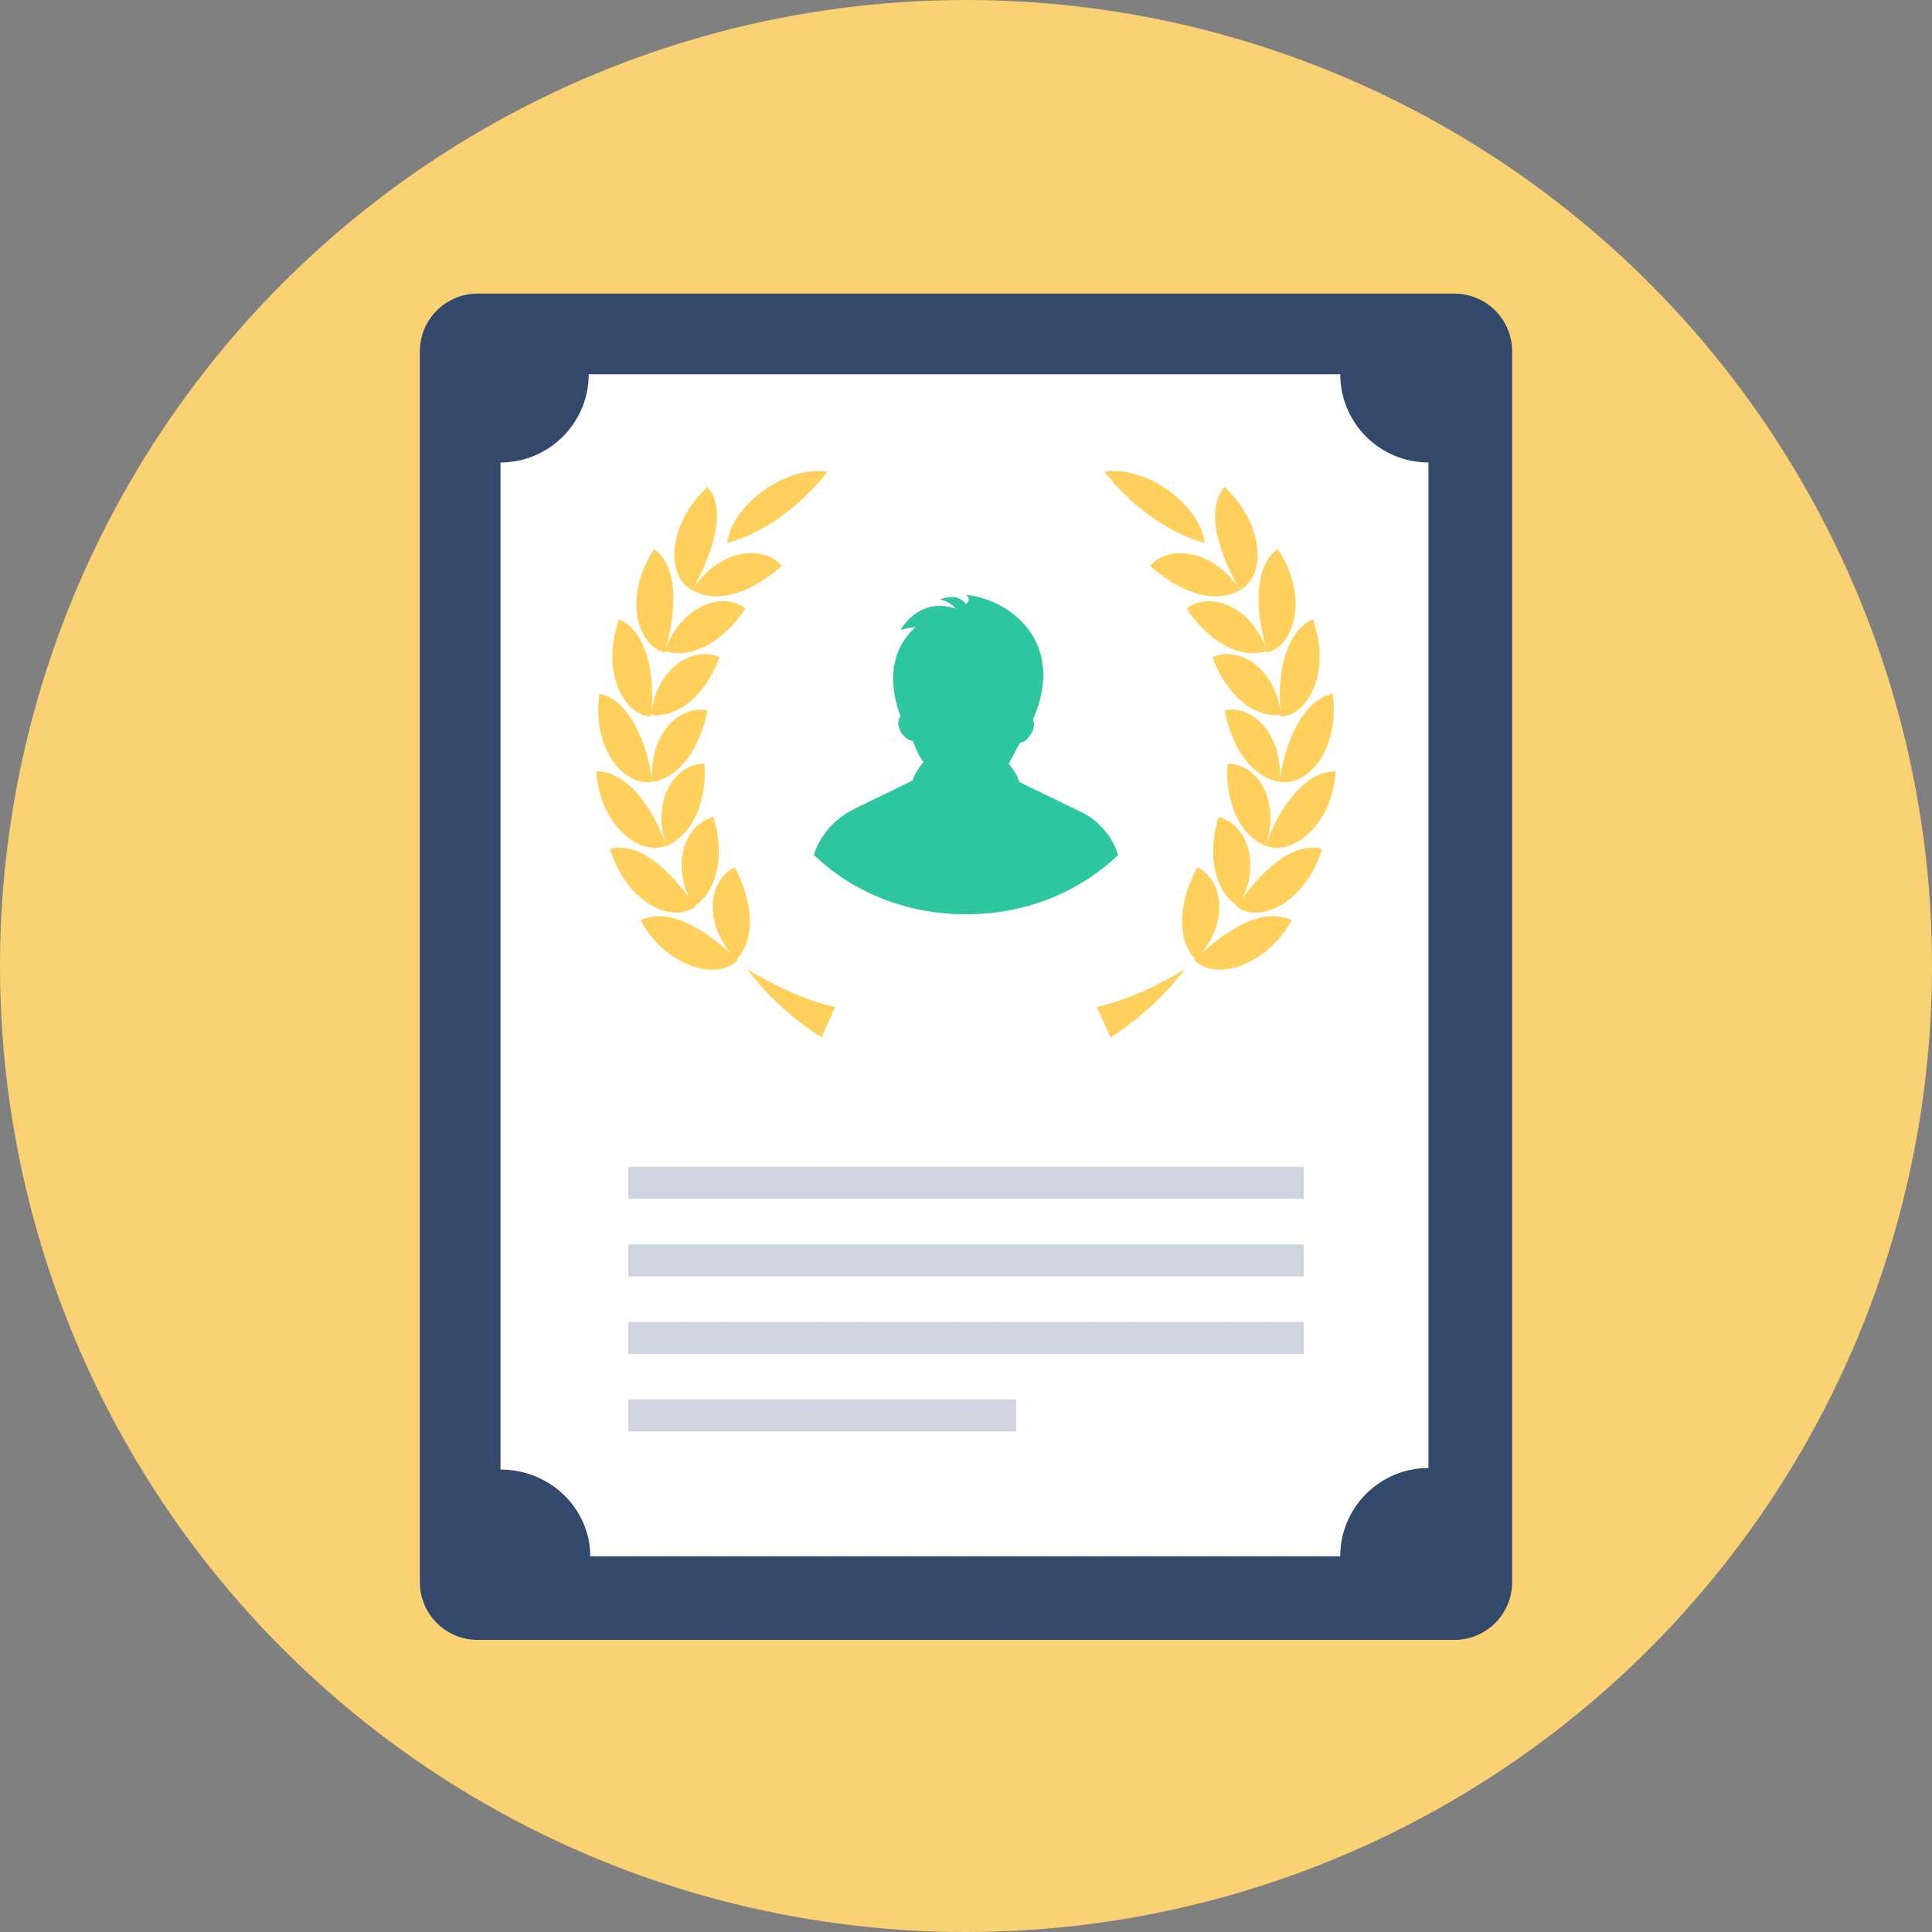 <?xml version="1.0"?>
<svg xmlns="http://www.w3.org/2000/svg" xmlns:xlink="http://www.w3.org/1999/xlink" version="1.1" id="Layer_1" x="0px" y="0px" viewBox="0 0 508 508" style="enable-background:new 0 0 508 508;" xml:space="preserve" width="512px" height="512px" class=""><rect x="0" y="0" width="508" height="508" fill="#808080" stroke="none"/><g><circle style="fill:#FAD273" cx="254" cy="254" r="254" data-original="#FD8469" class="" data-old_color="#fad273"/><path style="fill:#33496C" d="M382.4,431.2H125.6c-8.4,0-15.2-6.8-15.2-15.2V92.4c0-8.4,6.8-15.2,15.2-15.2h256.8  c8.4,0,15.2,6.8,15.2,15.2V416C397.6,424.4,390.8,431.2,382.4,431.2z" data-original="#324A5E" class="" data-old_color="#33496c"/><path style="fill:#FFFFFF;" d="M131.6,386.4V121.6c12.8,0,23.2-10.4,23.2-23.2h197.6c0,12.8,10.4,23.2,23.2,23.2V386  c-12.8,0-23.2,10.4-23.2,23.2H155.2C155.2,396.8,144.8,386.4,131.6,386.4z" data-original="#FFFFFF" class=""/><g>
	<path style="fill:#FFD05B;" d="M217.6,124c-11.2-1.6-25.2,8.8-26.4,18.8l0,0C201.2,140,210.8,132.8,217.6,124L217.6,124z" data-original="#FFD05B" class=""/>
	<path style="fill:#FFD05B;" d="M186,128L186,128c-10.8,10.4-10.8,23.6-4,27.2l0,0C187.6,145.2,191.2,134,186,128z" data-original="#FFD05B" class=""/>
	<path style="fill:#FFD05B;" d="M205.6,148.8c-5.2-6-17.2-4-23.6,6.4l0,0C189.2,159.2,198.4,155.2,205.6,148.8L205.6,148.8z" data-original="#FFD05B" class=""/>
	<path style="fill:#FFD05B;" d="M172,144.4L172,144.4c-8,12-4.8,25.2,2.8,27.2l0,0C178,160.4,178.4,148.8,172,144.4z" data-original="#FFD05B" class=""/>
	<path style="fill:#FFD05B;" d="M196,160c-6.4-4.8-17.2-0.4-21.2,11.2l0,0C182.4,173.6,190.8,168,196,160L196,160z" data-original="#FFD05B" class=""/>
	<path style="fill:#FFD05B;" d="M162.8,162.8L162.8,162.8c-4.8,13.2,0.8,25.2,8.4,25.6l0,0C172.4,177.2,170,166,162.8,162.8z" data-original="#FFD05B" class=""/>
	<path style="fill:#FFD05B;" d="M189.2,172.8c-7.2-3.2-16.8,3.2-18,15.2l0,0C179.2,188.8,186,181.6,189.2,172.8L189.2,172.8z" data-original="#FFD05B" class=""/>
	<path style="fill:#FFD05B;" d="M157.6,182.4L157.6,182.4c-2,14,6,24.4,14,23.2l0,0C170,194.4,165.2,184,157.6,182.4z" data-original="#FFD05B" class=""/>
	<path style="fill:#FFD05B;" d="M186,186.8c-7.6-1.6-15.6,6.8-14.4,18.8l0,0C179.2,204.4,184.4,195.6,186,186.8L186,186.8z" data-original="#FFD05B" class=""/>
	<path style="fill:#FFD05B;" d="M156.8,202.8L156.8,202.8c0.8,14,11.2,22.4,18.4,19.6l0,0C171.6,212,164.8,202.8,156.8,202.8z" data-original="#FFD05B" class=""/>
	<path style="fill:#FFD05B;" d="M185.2,200.8c-8,0-14,10-10,21.6l0,0C182.4,219.6,186,210,185.2,200.8L185.2,200.8z" data-original="#FFD05B" class=""/>
	<path style="fill:#FFD05B;" d="M160.4,223.2L160.4,223.2c4,13.6,16,20,22.4,15.2l0,0C176.4,228.8,168,221.2,160.4,223.2z" data-original="#FFD05B" class=""/>
	<path style="fill:#FFD05B;" d="M187.6,214.8c-7.6,2-11.6,12.8-5.2,23.6l0,0C189.2,234,190.4,224,187.6,214.8L187.6,214.8z" data-original="#FFD05B" class=""/>
	<path style="fill:#FFD05B;" d="M168.4,242L168.4,242c6.8,12.4,20.4,16,25.6,10.4l0,0C185.2,244,175.6,238.4,168.4,242z" data-original="#FFD05B" class=""/>
	<path style="fill:#FFD05B;" d="M193.2,228c-7.2,3.6-8.4,15.2,0.4,24.4l0,0C199.2,246.4,197.6,236.4,193.2,228L193.2,228z" data-original="#FFD05B" class=""/>
	<path style="fill:#FFD05B;" d="M219.6,264.8c-8.4-2-16-5.6-23.2-10c5.2,6.8,11.6,12.8,19.6,18C217.2,270,218.4,267.6,219.6,264.8z" data-original="#FFD05B" class=""/>
	<path style="fill:#FFD05B;" d="M290.4,124c11.2-1.6,25.2,8.8,26.4,18.8l0,0C306.8,140,297.2,132.8,290.4,124L290.4,124z" data-original="#FFD05B" class=""/>
	<path style="fill:#FFD05B;" d="M322,128L322,128c10.8,10.4,10.8,23.6,4,27.2l0,0C320.4,145.2,316.8,134,322,128z" data-original="#FFD05B" class=""/>
	<path style="fill:#FFD05B;" d="M302.4,148.8c5.2-6,17.2-4,23.6,6.4l0,0C318.8,159.2,309.6,155.2,302.4,148.8L302.4,148.8z" data-original="#FFD05B" class=""/>
	<path style="fill:#FFD05B;" d="M336,144.4L336,144.4c8,12,4.8,25.2-2.8,27.2l0,0C330,160.4,329.6,148.8,336,144.4z" data-original="#FFD05B" class=""/>
	<path style="fill:#FFD05B;" d="M312,160c6.4-4.8,17.2-0.4,21.2,11.2l0,0C325.6,173.6,317.2,168,312,160L312,160z" data-original="#FFD05B" class=""/>
	<path style="fill:#FFD05B;" d="M345.2,162.8L345.2,162.8c4.8,13.2-0.8,25.2-8.4,25.6l0,0C335.6,177.2,338,166,345.2,162.8z" data-original="#FFD05B" class=""/>
	<path style="fill:#FFD05B;" d="M318.8,172.8c7.2-3.2,16.8,3.2,18,15.2l0,0C328.8,188.8,322,181.6,318.8,172.8L318.8,172.8z" data-original="#FFD05B" class=""/>
	<path style="fill:#FFD05B;" d="M350.4,182.4L350.4,182.4c2,14-6,24.4-14,23.2l0,0C338,194.4,342.8,184,350.4,182.4z" data-original="#FFD05B" class=""/>
	<path style="fill:#FFD05B;" d="M322,186.8c7.6-1.6,15.6,6.8,14.4,18.8l0,0C328.8,204.4,323.6,195.6,322,186.8L322,186.8z" data-original="#FFD05B" class=""/>
	<path style="fill:#FFD05B;" d="M351.2,202.8L351.2,202.8c-0.8,14-11.2,22.4-18.4,19.6l0,0C336.4,212,343.2,202.8,351.2,202.8z" data-original="#FFD05B" class=""/>
	<path style="fill:#FFD05B;" d="M322.8,200.8c8,0,14,10,10,21.6l0,0C325.6,219.6,322,210,322.8,200.8L322.8,200.8z" data-original="#FFD05B" class=""/>
	<path style="fill:#FFD05B;" d="M347.6,223.2L347.6,223.2c-4,13.6-16,20-22.4,15.2l0,0C331.6,228.8,340,221.2,347.6,223.2z" data-original="#FFD05B" class=""/>
	<path style="fill:#FFD05B;" d="M320.4,214.8c7.6,2,11.6,12.8,5.2,23.6l0,0C318.8,234,317.6,224,320.4,214.8L320.4,214.8z" data-original="#FFD05B" class=""/>
	<path style="fill:#FFD05B;" d="M339.6,242L339.6,242c-6.8,12.4-20.4,16-25.6,10.4l0,0C322.8,244,332.4,238.4,339.6,242z" data-original="#FFD05B" class=""/>
	<path style="fill:#FFD05B;" d="M314.8,228c7.2,3.6,8.4,15.2-0.4,24.4l0,0C308.8,246.4,310.4,236.4,314.8,228L314.8,228z" data-original="#FFD05B" class=""/>
	<path style="fill:#FFD05B;" d="M288.4,264.8c8.4-2,16-5.6,23.2-10c-5.2,6.8-11.6,12.8-19.6,18C290.8,270,289.6,267.6,288.4,264.8z" data-original="#FFD05B" class=""/>
</g><path style="fill:#2DC69F" d="M294,224.8c-10,9.6-24,15.6-40,15.6s-30-6-40-15.6l0,0c1.6-5.2,5.6-9.6,10.4-12l15.6-7.6  c0.4-2,2.8-4.8,2.8-4.8c-1.2-1.6-2-3.6-2.8-5.6c-1.2,0-2.4-1.2-3.2-2.4c-0.8-1.6-0.8-3.2,0-4c-2.4-6.4-4-16.4,4-23.6l-4,0.8  c0,0,4.8-8.8,14.4-5.6c0,0-0.8-1.6-4-2.4c0,0,4.4-2,6.8,1.2c0,0,1.6-1.2,0-2.4c0,0,7.6,0.4,14,6.4c8.8,8.4,6.8,19.2,3.6,26.4  c0.4,0.8,0.4,2.4-0.4,3.6c-0.8,1.2-1.6,2.4-2.8,2.4c-0.8,0.8-2.4,4.4-3.2,5.6c0,0,2.4,2.8,2.8,4.8l15.6,7.6  C288.4,215.2,292.4,219.6,294,224.8L294,224.8z" data-original="#84DBFF" class="active-path" data-old_color="#2dc69f"/><g>
	<rect x="165.2" y="306.8" style="fill:#CED5E0" width="177.6" height="8.4" data-original="#CED5E0" class=""/>
	<rect x="165.2" y="327.2" style="fill:#CED5E0" width="177.6" height="8.4" data-original="#CED5E0" class=""/>
	<rect x="165.2" y="347.6" style="fill:#CED5E0" width="177.6" height="8.4" data-original="#CED5E0" class=""/>
	<rect x="165.2" y="368" style="fill:#CED5E0" width="102" height="8.4" data-original="#CED5E0" class=""/>
</g></g> </svg>
